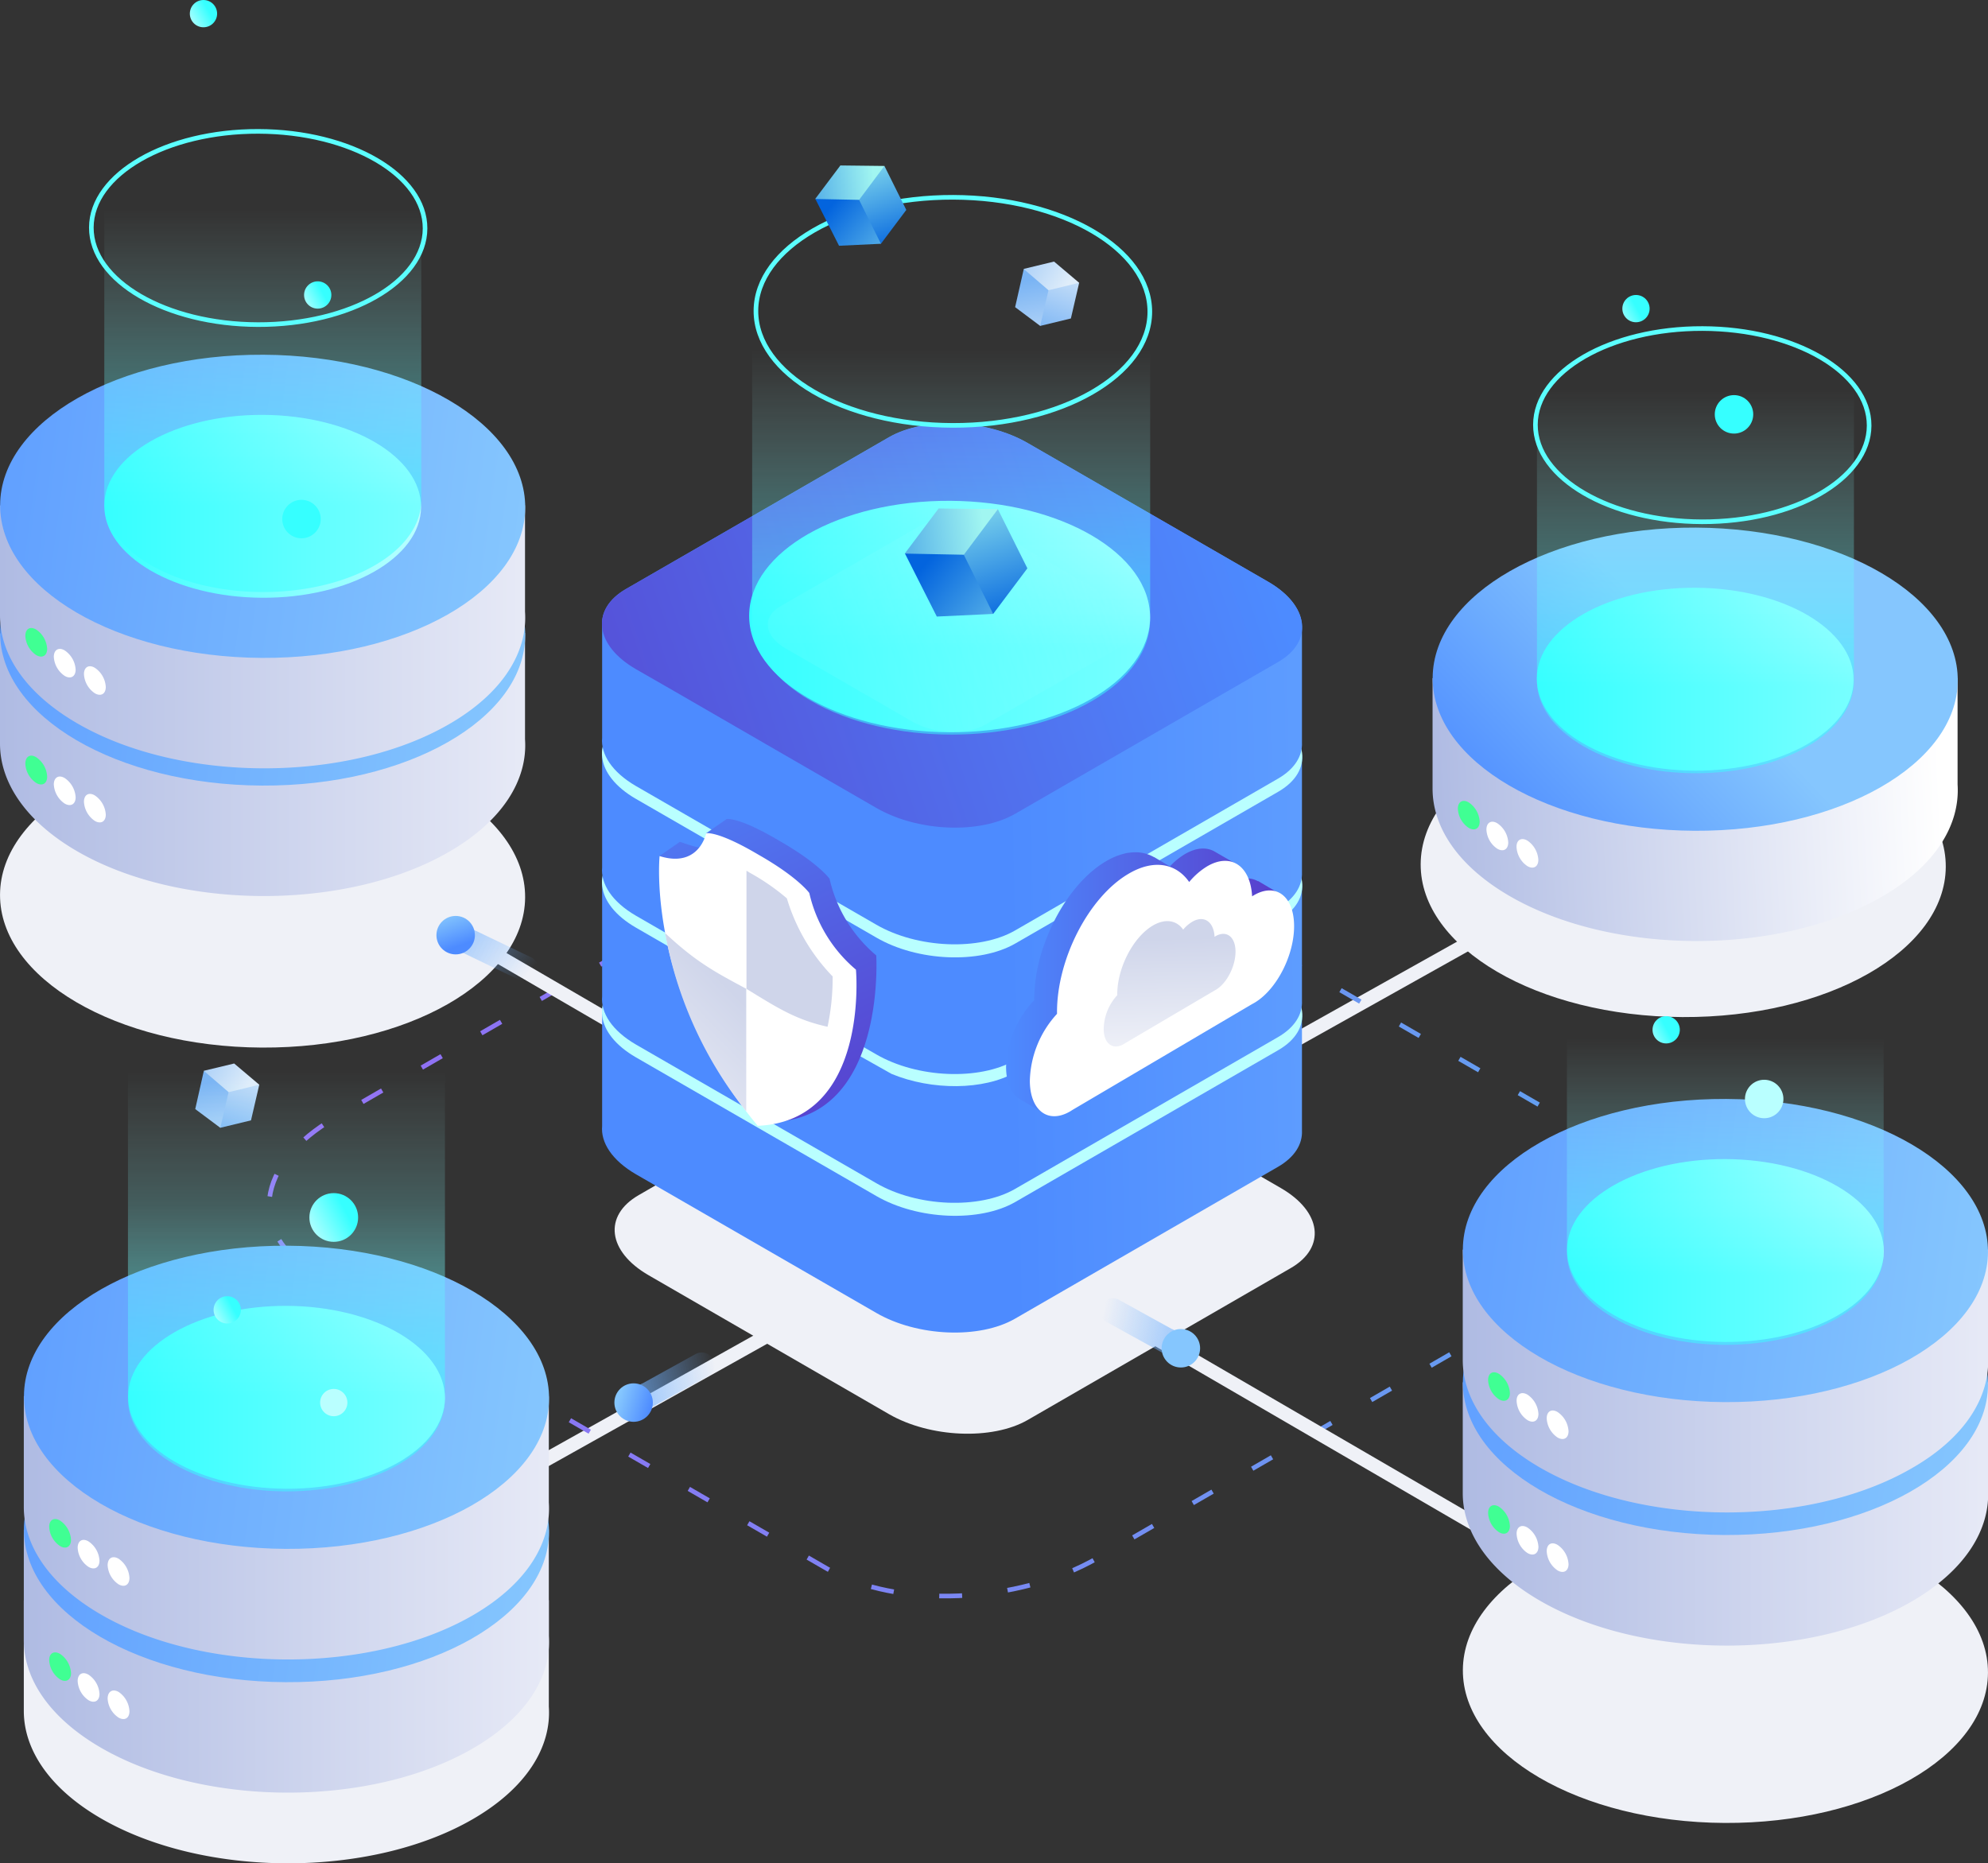 <svg xmlns="http://www.w3.org/2000/svg" width="430" xmlns:xlink="http://www.w3.org/1999/xlink" viewBox="0 0 430 403.05"><rect x="0" y="0" width="430" height="403.05" fill="#333333" stroke="none"/><defs><linearGradient id="linear-gradient" x1="57.71" y1="260.13" x2="353.52" y2="260.13" gradientUnits="userSpaceOnUse"><stop offset="0" stop-color="#956bf5"/><stop offset="1" stop-color="#60a2f0"/></linearGradient><linearGradient id="linear-gradient-2" x1="310.02" y1="173.82" x2="419.69" y2="167.97" gradientUnits="userSpaceOnUse"><stop offset="0" stop-color="#afbbe3"/><stop offset="1" stop-color="#fff"/></linearGradient><linearGradient id="linear-gradient-3" x1="325.69" y1="185.82" x2="368.82" y2="144.88" gradientTransform="rotate(89.69 366.673 146.913)" gradientUnits="userSpaceOnUse"><stop offset="0" stop-color="#4d8bff"/><stop offset="1" stop-color="#85c6fe"/></linearGradient><linearGradient id="linear-gradient-4" x1="332.41" y1="146.92" x2="400.93" y2="146.92" gradientTransform="rotate(89.69 366.673 146.913)" gradientUnits="userSpaceOnUse"><stop offset="0" stop-color="#36ffff"/><stop offset="1" stop-color="#b9ffff"/></linearGradient><linearGradient id="linear-gradient-5" x1="366.66" y1="148.4" x2="366.66" y2="84.52" gradientUnits="userSpaceOnUse"><stop offset="0" stop-color="#36ffff" stop-opacity=".5"/><stop offset="1" stop-color="#b9ffff" stop-opacity="0"/></linearGradient><linearGradient id="linear-gradient-6" x1="234.93" y1="519.81" x2="236.29" y2="514.81" gradientTransform="matrix(.23 .97 .97 -.23 -204.39 -42.04)" xlink:href="#linear-gradient-4"/><linearGradient id="linear-gradient-7" x1="375.04" y1="89.77" x2="375.69" y2="83.59" xlink:href="#linear-gradient-4"/><linearGradient id="linear-gradient-8" x1="206.79" y1="298.93" x2="204.03" y2="77.99" xlink:href="#linear-gradient-3"/><linearGradient id="linear-gradient-9" x1="130.2" y1="219.28" x2="281.69" y2="219.28" xlink:href="#linear-gradient-4"/><linearGradient id="linear-gradient-10" x1="207.14" y1="298.93" x2="204.38" y2="77.99" xlink:href="#linear-gradient-3"/><linearGradient id="linear-gradient-11" x1="130.2" y1="191.22" x2="281.69" y2="191.22" xlink:href="#linear-gradient-4"/><linearGradient id="linear-gradient-12" x1="207.49" y1="298.92" x2="204.73" y2="77.98" xlink:href="#linear-gradient-3"/><linearGradient id="linear-gradient-13" x1="130.2" y1="163.36" x2="281.69" y2="163.36" xlink:href="#linear-gradient-4"/><linearGradient id="linear-gradient-14" x1="207.84" y1="298.92" x2="205.08" y2="77.98" xlink:href="#linear-gradient-3"/><linearGradient id="linear-gradient-15" x1="84.97" y1="176.47" x2="271.15" y2="113.11" gradientUnits="userSpaceOnUse"><stop offset="0" stop-color="#583dcb"/><stop offset="1" stop-color="#4d8bff"/></linearGradient><linearGradient id="linear-gradient-16" x1="162.05" y1="133.37" x2="248.76" y2="133.37" gradientTransform="rotate(89.69 205.402 133.37)" xlink:href="#linear-gradient-4"/><linearGradient id="linear-gradient-17" x1="205.69" y1="139.93" x2="205.69" y2="75.71" xlink:href="#linear-gradient-5"/><linearGradient id="linear-gradient-18" x1="142.25" y1="156.98" x2="240.28" y2="123.62" xlink:href="#linear-gradient-5"/><linearGradient id="linear-gradient-19" x1="-788.35" y1="212.09" x2="-729.03" y2="212.09" gradientTransform="matrix(-1 0 0 1 -511.42 0)" xlink:href="#linear-gradient-15"/><linearGradient id="linear-gradient-20" x1="253.66" y1="239.38" x2="252.69" y2="202.98" gradientUnits="userSpaceOnUse"><stop offset="0" stop-color="#fff"/><stop offset="1" stop-color="#cfd5ea"/></linearGradient><linearGradient id="linear-gradient-21" x1="369.25" y1="171.83" x2="350.41" y2="191.65" gradientTransform="scale(-1 1) rotate(58.5 3.994 -207.192)" gradientUnits="userSpaceOnUse"><stop offset="0" stop-color="#72b2fe"/><stop offset="1" stop-color="#71b1fe" stop-opacity="0"/></linearGradient><linearGradient id="linear-gradient-22" x1="364.15" y1="183.59" x2="366.07" y2="176.54" gradientTransform="scale(-1 1) rotate(58.5 3.994 -207.192)" xlink:href="#linear-gradient-3"/><linearGradient id="linear-gradient-23" x1="679.18" y1="-355.02" x2="660.33" y2="-335.2" gradientTransform="rotate(58.43 -105.144 -402.327)" xlink:href="#linear-gradient-21"/><linearGradient id="linear-gradient-24" x1="254.71" y1="295.79" x2="259.83" y2="265.82" xlink:href="#linear-gradient-3"/><linearGradient id="linear-gradient-25" x1="133.92" y1="328.04" x2="149.76" y2="362.4" gradientTransform="rotate(-26.39 -279.591 74.68)" gradientUnits="userSpaceOnUse"><stop offset="0" stop-color="#0364de"/><stop offset="1" stop-color="#a1f6f1"/></linearGradient><linearGradient id="linear-gradient-26" x1="140.99" y1="349.99" x2="145.87" y2="316.85" xlink:href="#linear-gradient-25"/><linearGradient id="linear-gradient-27" x1="108.71" y1="316.85" x2="144.04" y2="328.79" gradientTransform="rotate(-26.39 -279.591 74.68)" gradientUnits="userSpaceOnUse"><stop offset="0" stop-color="#0364de"/><stop offset=".83" stop-color="#87deee"/><stop offset="1" stop-color="#a1f6f1"/></linearGradient><linearGradient id="linear-gradient-28" x1="213.03" y1=".66" x2="221.81" y2="19.71" gradientTransform="rotate(13.13 -38.925 84.07)" gradientUnits="userSpaceOnUse"><stop offset="0" stop-color="#7ab4f4"/><stop offset="1" stop-color="#dfedfa"/></linearGradient><linearGradient id="linear-gradient-29" x1="216.95" y1="12.83" x2="219.66" y2="-5.54" xlink:href="#linear-gradient-28"/><linearGradient id="linear-gradient-30" x1="199.06" y1="-5.54" x2="218.64" y2="1.08" xlink:href="#linear-gradient-28"/><linearGradient id="linear-gradient-31" x1="79.74" y1="209.88" x2="88.52" y2="228.93" xlink:href="#linear-gradient-28"/><linearGradient id="linear-gradient-32" x1="83.66" y1="222.05" x2="86.36" y2="203.68" xlink:href="#linear-gradient-28"/><linearGradient id="linear-gradient-33" x1="65.76" y1="203.68" x2="85.35" y2="210.3" xlink:href="#linear-gradient-28"/><linearGradient id="linear-gradient-34" x1="316.39" y1="323.15" x2="430" y2="323.15" gradientUnits="userSpaceOnUse"><stop offset="0" stop-color="#afbbe3"/><stop offset=".99" stop-color="#e6e9f6"/></linearGradient><linearGradient id="linear-gradient-35" x1="254.64" y1="283.37" x2="429.14" y2="306.77" gradientTransform="rotate(89.69 373.205 299.259)" xlink:href="#linear-gradient-3"/><linearGradient id="linear-gradient-36" x1="338.95" y1="299.27" x2="407.46" y2="299.27" gradientTransform="rotate(89.69 373.205 299.259)" xlink:href="#linear-gradient-4"/><linearGradient id="linear-gradient-37" x1="373.19" y1="304.52" x2="373.19" y2="253.42" xlink:href="#linear-gradient-5"/><linearGradient id="linear-gradient-38" x1="416.15" y1="483.25" x2="417.5" y2="478.25" gradientTransform="matrix(.23 .97 .97 -.23 -204.39 -42.04)" xlink:href="#linear-gradient-4"/><linearGradient id="linear-gradient-39" x1="381.58" y1="266.62" x2="382.23" y2="260.44" xlink:href="#linear-gradient-4"/><linearGradient id="linear-gradient-40" x1="316.39" y1="294.41" x2="430" y2="294.41" xlink:href="#linear-gradient-34"/><linearGradient id="linear-gradient-41" x1="254.64" y1="254.62" x2="429.14" y2="278.02" gradientTransform="rotate(89.69 373.208 270.516)" xlink:href="#linear-gradient-3"/><linearGradient id="linear-gradient-42" x1="338.95" y1="270.52" x2="407.46" y2="270.52" gradientTransform="rotate(89.69 373.208 270.516)" xlink:href="#linear-gradient-4"/><linearGradient id="linear-gradient-43" x1="373.19" y1="275.77" x2="373.19" y2="224.67" xlink:href="#linear-gradient-5"/><linearGradient id="linear-gradient-44" x1="388.19" y1="489.93" x2="389.54" y2="484.93" gradientTransform="matrix(.23 .97 .97 -.23 -204.39 -42.04)" xlink:href="#linear-gradient-4"/><linearGradient id="linear-gradient-45" x1="381.58" y1="237.87" x2="382.23" y2="231.7" xlink:href="#linear-gradient-4"/><linearGradient id="linear-gradient-46" x1="0" y1="161.03" x2="113.61" y2="161.03" xlink:href="#linear-gradient-34"/><linearGradient id="linear-gradient-47" x1="-61.74" y1="121.25" x2="112.75" y2="144.64" gradientTransform="rotate(89.69 56.82 137.14)" xlink:href="#linear-gradient-3"/><linearGradient id="linear-gradient-48" x1="22.56" y1="137.14" x2="91.08" y2="137.14" gradientTransform="rotate(89.69 56.82 137.14)" xlink:href="#linear-gradient-4"/><linearGradient id="linear-gradient-49" x1="0" y1="133.41" x2="113.61" y2="133.41" xlink:href="#linear-gradient-34"/><linearGradient id="linear-gradient-50" x1="-61.74" y1="93.63" x2="112.75" y2="117.03" gradientTransform="rotate(89.69 56.819 109.53)" xlink:href="#linear-gradient-3"/><linearGradient id="linear-gradient-51" x1="22.56" y1="109.53" x2="91.08" y2="109.53" gradientTransform="rotate(89.69 56.819 109.53)" xlink:href="#linear-gradient-4"/><linearGradient id="linear-gradient-52" x1="56.8" y1="109.2" x2="56.8" y2="45.32" xlink:href="#linear-gradient-5"/><linearGradient id="linear-gradient-53" x1="100.89" y1="233.25" x2="102.25" y2="228.26" gradientTransform="matrix(.23 .97 .97 -.23 -204.39 -42.04)" xlink:href="#linear-gradient-4"/><linearGradient id="linear-gradient-54" x1="165.83" y1="243.15" x2="167.19" y2="238.15" gradientTransform="matrix(.23 .97 .97 -.23 -204.39 -42.04)" xlink:href="#linear-gradient-4"/><linearGradient id="linear-gradient-55" x1="65.19" y1="112.42" x2="65.84" y2="106.25" xlink:href="#linear-gradient-4"/><linearGradient id="linear-gradient-56" x1="5.15" y1="354.99" x2="118.76" y2="354.99" xlink:href="#linear-gradient-34"/><linearGradient id="linear-gradient-57" x1="-56.59" y1="315.2" x2="117.9" y2="338.6" gradientTransform="rotate(89.69 61.97 331.1)" xlink:href="#linear-gradient-3"/><linearGradient id="linear-gradient-58" x1="27.71" y1="331.1" x2="96.23" y2="331.1" gradientTransform="rotate(89.69 61.97 331.1)" xlink:href="#linear-gradient-4"/><linearGradient id="linear-gradient-59" x1="61.95" y1="330.73" x2="61.95" y2="260.58" xlink:href="#linear-gradient-5"/><linearGradient id="linear-gradient-60" x1="5.15" y1="326.15" x2="118.76" y2="326.15" xlink:href="#linear-gradient-34"/><linearGradient id="linear-gradient-61" x1="-56.59" y1="286.37" x2="117.9" y2="309.77" gradientTransform="rotate(89.69 61.968 302.262)" xlink:href="#linear-gradient-3"/><linearGradient id="linear-gradient-62" x1="27.71" y1="302.27" x2="96.23" y2="302.27" gradientTransform="rotate(89.69 61.968 302.262)" xlink:href="#linear-gradient-4"/><linearGradient id="linear-gradient-63" x1="61.95" y1="301.89" x2="61.95" y2="231.75" xlink:href="#linear-gradient-5"/><linearGradient id="linear-gradient-64" x1="374.81" y1="173.13" x2="376.17" y2="168.13" gradientTransform="matrix(.23 .97 .97 -.23 -204.39 -42.04)" xlink:href="#linear-gradient-4"/><linearGradient id="linear-gradient-65" x1="72.19" y1="303.34" x2="72.84" y2="319.43" xlink:href="#linear-gradient-4"/><linearGradient id="linear-gradient-66" x1="360.27" y1="201.83" x2="362.7" y2="192.9" gradientTransform="matrix(.23 .97 .97 -.23 -204.39 -42.04)" xlink:href="#linear-gradient-4"/><linearGradient id="linear-gradient-67" x1="186.91" y1="246.08" x2="142.01" y2="153.47" xlink:href="#linear-gradient-15"/><linearGradient id="linear-gradient-68" x1="121.27" y1="251.87" x2="158.96" y2="214.83" xlink:href="#linear-gradient-20"/><linearGradient id="linear-gradient-69" x1="121.99" y1="252.61" x2="159.68" y2="215.56" xlink:href="#linear-gradient-20"/><linearGradient id="linear-gradient-70" x1="148.66" y1="250.27" x2="160.43" y2="275.8" xlink:href="#linear-gradient-25"/><linearGradient id="linear-gradient-71" x1="153.92" y1="266.58" x2="157.54" y2="241.95" xlink:href="#linear-gradient-25"/><linearGradient id="linear-gradient-72" x1="129.93" y1="241.96" x2="156.19" y2="250.83" xlink:href="#linear-gradient-25"/><linearGradient id="linear-gradient-73" x1="154.2" y1="-293.29" x2="135.35" y2="-273.47" gradientTransform="matrix(-1 .07 .07 1 267.44 475.95)" xlink:href="#linear-gradient-21"/><linearGradient id="linear-gradient-74" x1="149.1" y1="-281.53" x2="151.02" y2="-288.58" gradientTransform="matrix(-1 .07 .07 1 267.44 475.95)" xlink:href="#linear-gradient-3"/><style>.cls-1,.cls-75{fill:none;stroke-miterlimit:10}.cls-1{stroke:#eff1f7;stroke-width:3px}.cls-3{fill:#eff1f7}.cls-7{fill:#40ff93}.cls-8{fill:#fff}.cls-75{stroke:#5bffff}</style></defs><g id="Layer_2" data-name="Layer 2"><g id="Layer_1-2" data-name="Layer 1"><path class="cls-1" d="M68.72 343.39l299.5-167.69"/><path d="M179 339.4L68.32 275.49c-15-8.65-13.1-23.75 4.2-33.74l101.26-58.47c17.3-10 43.46-11.07 58.44-2.42l110.69 63.91c15 8.65 13.1 23.75-4.2 33.74L237.45 337c-17.3 10-43.45 11.05-58.45 2.4z" stroke-dasharray="4.95 9.9" stroke="url(#linear-gradient)" fill="none" stroke-miterlimit="10"/><ellipse class="cls-3" cx="364.08" cy="187.21" rx="32.79" ry="56.79" transform="rotate(-89.69 364.083 187.216)"/><path d="M423.42 169.68v-23h-10.08v5.61a45.25 45.25 0 00-6.64-4.59c-21.76-12.57-56.64-12.9-78.84-1h-18v23.89c0 8.42 5.6 16.85 16.76 23.29 22.25 12.85 58.21 12.91 80.32.15 11.61-6.66 17.06-15.55 16.48-24.35z" fill="url(#linear-gradient-2)" fill-rule="evenodd"/><ellipse cx="366.67" cy="146.92" rx="32.79" ry="56.79" transform="rotate(-89.69 366.671 146.92)" fill="url(#linear-gradient-3)"/><ellipse cx="366.67" cy="146.92" rx="19.78" ry="34.26" transform="rotate(-89.69 366.671 146.92)" fill="url(#linear-gradient-4)"/><path class="cls-7" d="M317.69 173.58a5.36 5.36 0 012.36 4.14c0 1.51-1.06 2.13-2.36 1.37a5.28 5.28 0 01-2.36-4.14c0-1.53 1.06-2.14 2.36-1.37z"/><path class="cls-8" d="M323.87 178.09a5.36 5.36 0 012.36 4.14c0 1.51-1.06 2.12-2.36 1.37a5.29 5.29 0 01-2.36-4.14c0-1.53 1.06-2.15 2.36-1.37zm6.51 3.75a5.38 5.38 0 012.36 4.15c0 1.5-1.06 2.12-2.36 1.37a5.31 5.31 0 01-2.36-4.15c-.02-1.53 1.06-2.14 2.36-1.37z"/><path d="M400.93 62.45v-.32c-.2-5-3.57-9.86-10.1-13.64-13.42-7.75-35.11-7.75-48.45 0-6.43 3.74-9.74 8.6-9.94 13.5v-.51 85.84c0 5.11 3.36 10.23 10.12 14.13 13.42 7.75 35.11 7.75 48.44 0 6.63-3.85 9.94-8.89 10-13.93V62.71z" fill="url(#linear-gradient-5)"/><circle cx="353.86" cy="66.76" r="2.95" fill="url(#linear-gradient-6)"/><circle cx="375.06" cy="89.63" r="4.16" fill="url(#linear-gradient-7)"/><path class="cls-1" d="M348.04 346.56L69.87 184.81"/><g id="app_icons" data-name="app icons"><path class="cls-3" d="M222.31 307.15l56.87-32.84c7.7-4.44 6.73-12.2-2.16-17.33l-52-30.05c-8.89-5.13-22.33-5.68-30-1.24l-56.88 32.84c-7.69 4.44-6.73 12.2 2.16 17.33l52 30.05c8.86 5.09 22.31 5.68 30.01 1.24z"/><path d="M130.24 219.55c-.28-3.05 1.41-6 5.16-8.17l56.87-32.83c7.7-4.45 21.14-3.89 30 1.24l52 30c4.84 2.8 7.33 6.38 7.34 9.77v25c.14 2.94-1.57 5.76-5.19 7.85l-56.87 32.84c-7.7 4.45-21.14 3.89-30-1.24l-52-30c-5.16-3-7.64-6.85-7.31-10.45z" fill="url(#linear-gradient-8)"/><path d="M219.62 260l56.87-32.84c7.7-4.44 6.73-12.21-2.15-17.34l-52-30c-8.89-5.13-22.33-5.69-30-1.24l-56.94 32.8c-7.7 4.45-6.73 12.21 2.15 17.34l52 30c8.93 5.17 22.37 5.73 30.07 1.28z" fill="url(#linear-gradient-9)"/><path d="M130.24 191.49c-.28-3.05 1.41-6 5.16-8.17l56.87-32.83c7.7-4.45 21.14-3.89 30 1.24l52 30c4.84 2.8 7.33 6.38 7.34 9.77v25c.14 2.94-1.57 5.76-5.19 7.85l-56.87 32.84c-7.7 4.44-21.14 3.89-30-1.24l-52-30c-5.16-3-7.64-6.85-7.31-10.44z" fill="url(#linear-gradient-10)"/><path d="M192.84 232.3c8.67 3.6 20 3.58 26.78-.35l56.87-32.84c7.7-4.44 6.73-12.21-2.15-17.34l-52-30c-8.89-5.13-22.33-5.69-30-1.24l-56.94 32.79c-7.7 4.45-6.73 12.21 2.15 17.34l35.86 20.7" fill="url(#linear-gradient-11)"/><path d="M175.4 219.93l-37.85-21.85c-5.16-3-7.64-6.85-7.31-10.44v-24c-.28-3 1.41-6 5.16-8.17l56.87-32.84c7.7-4.44 21.14-3.89 30 1.25l52 30c4.84 2.79 7.33 6.37 7.34 9.77v25c.14 2.94-1.57 5.76-5.19 7.85l-56.87 32.84c-7.7 4.44-21.14 3.88-30-1.25l-3.18-1.83" fill="url(#linear-gradient-12)"/><path d="M219.62 204.09l56.87-32.83c7.7-4.45 6.73-12.21-2.15-17.34l-52-30c-8.89-5.14-22.33-5.69-30-1.25l-56.94 32.8c-7.7 4.44-6.73 12.21 2.15 17.34l52 30c8.93 5.19 22.37 5.73 30.07 1.28z" fill="url(#linear-gradient-13)"/><path d="M130.24 135.58c-.28-3.06 1.41-6 5.16-8.17l56.87-32.84c7.7-4.44 21.14-3.89 30 1.25l52 30c4.84 2.79 7.33 6.37 7.34 9.77v25c.14 2.94-1.57 5.76-5.19 7.85l-56.87 32.84c-7.7 4.44-21.14 3.88-30-1.25l-52-30c-5.16-3-7.64-6.85-7.31-10.44z" fill="url(#linear-gradient-14)"/><path d="M174.12 165.86l15.47 8.93c8.89 5.13 22.33 5.69 30 1.24l56.87-32.83c7.7-4.45 6.73-12.21-2.15-17.34l-52-30c-8.89-5.14-22.33-5.69-30-1.25l-56.91 32.8c-7.7 4.44-6.73 12.2 2.15 17.34l8.45 4.85" fill="url(#linear-gradient-15)"/><ellipse cx="205.41" cy="133.37" rx="25.03" ry="43.36" transform="rotate(-89.69 205.402 133.373)" fill="url(#linear-gradient-16)"/><path d="M248.76 58.49v-1 .57c-.25-6.21-4.48-12.39-12.7-17.13-16.86-9.74-44.12-9.74-60.87 0-8.09 4.69-12.25 10.8-12.5 17v-.64 76.56c0 6.42 4.22 12.85 12.71 17.75 16.86 9.74 44.11 9.74 60.87 0 8.32-4.83 12.49-11.16 12.51-17.5V58.83z" fill="url(#linear-gradient-17)"/><path d="M189.19 151.39l8.14 4.7c4.68 2.7 11.76 3 15.81.65l30-17.28c4-2.34 3.54-6.43-1.14-9.13l-27.39-15.82c-4.68-2.7-11.76-3-15.81-.65l-30 17.29c-4.05 2.34-3.54 6.42 1.14 9.12l4.43 2.56" fill="url(#linear-gradient-18)"/><g id="cloud"><path d="M217.61 230.74c0 3.63 1.24 6.15 3.2 7.15l4.82 2.84 1.08-1.38.37-.48-.15-.18-.43-.53-.76-.53c.19-.09.38-.19.58-.31s.36-.21.54-.33l.74-.43 38.21-22.06c.18-.09.36-.18.54-.29 4.77-2.75 8.64-10.09 8.71-16.46v-.28a12.08 12.08 0 00-.42-3.22l2.29-.83-4.76-2.82h-.13c-1.53-.87-3.51-.78-5.68.47l-.31.19a12.68 12.68 0 00-.69-3.68l2.08-.65-4.59-2.65c-1.72-1.06-4-1-6.48.43a14.85 14.85 0 00-3.33 2.71l-3.37-2h-.06a8 8 0 00-4.17-1.06 10.27 10.27 0 00-1.44.13c-.26 0-.53.1-.8.16a14.75 14.75 0 00-3.87 1.59c-5.43 3.14-10.23 9.6-13 16.83a36.75 36.75 0 00-2.66 13.17.71.71 0 000 .15 22.07 22.07 0 00-6.06 14.35z" fill="url(#linear-gradient-19)"/><path class="cls-8" d="M222.75 233.87c.06 6.41 4 9.33 8.77 6.51l.54-.34 38.75-22.83q.27-.14.54-.3c4.78-2.82 8.62-10.3 8.56-16.71s-4-9.33-8.76-6.51l-.32.2c-.36-6.6-4.61-9.5-9.74-6.48a15.57 15.57 0 00-3.87 3.38c-2.84-4.06-7.69-5-13.15-1.76-8.63 5.08-15.54 18.57-15.44 30.13v.15a22.17 22.17 0 00-5.88 14.56z"/><path d="M238.73 222.59c0 3.19 2 4.65 4.37 3.24l.27-.17 19.33-11.39.27-.15c2.39-1.4 4.3-5.14 4.27-8.33s-2-4.65-4.37-3.25l-.16.1c-.18-3.29-2.3-4.74-4.86-3.23a7.72 7.72 0 00-1.93 1.68c-1.41-2-3.83-2.48-6.56-.88-4.3 2.54-7.75 9.27-7.7 15v.07a11.06 11.06 0 00-2.93 7.31z" fill="url(#linear-gradient-20)"/></g></g><path d="M138.59 304.09a2.74 2.74 0 002.6.16h.07l.19-.11 11.7-6.45a2.84 2.84 0 001-.94 2.76 2.76 0 00-3.7-3.84l-11.51 6.36h-.07a2.75 2.75 0 00-.23 4.82z" fill="url(#linear-gradient-21)"/><circle cx="137.05" cy="303.4" r="4.16" fill="url(#linear-gradient-22)"/><path d="M253.88 292.35a2.77 2.77 0 01-2.6.15h-.08l-.18-.11-11.7-6.45a2.59 2.59 0 01-1-.94 2.76 2.76 0 013.7-3.84l11.51 6.36h.06a2.73 2.73 0 011.15 1 2.76 2.76 0 01-.86 3.83z" fill="url(#linear-gradient-23)"/><circle cx="255.42" cy="291.65" r="4.16" fill="url(#linear-gradient-24)"/><path fill="url(#linear-gradient-25)" d="M218.47 116l-3.65 16.8-12.19.57-6.89-13.63 20.92-7.37 1.81 3.63z"/><path fill="url(#linear-gradient-26)" d="M214.82 132.8l-6.47-13.04 6.84-9.36.65-.26 6.38 12.8-7.4 9.86z"/><path fill="url(#linear-gradient-27)" d="M195.69 119.75l7.33-9.76 12.82.15-7.37 9.86-12.78-.25z"/><path fill="url(#linear-gradient-28)" d="M232.47 64.6l-7.48 5.9-5.42-4.06 1.87-8.25 11.55 4.22-.52 2.19z"/><path fill="url(#linear-gradient-29)" d="M224.99 70.5l1.83-7.86 6.23-1.59.37.12-1.79 7.72-6.64 1.61z"/><path fill="url(#linear-gradient-30)" d="M221.41 58.17l6.58-1.59 5.43 4.59-6.63 1.61-5.38-4.61z"/><path fill="url(#linear-gradient-31)" d="M55.13 238.07l-7.48 5.89-5.42-4.05 1.86-8.26 11.55 4.23-.51 2.19z"/><path fill="url(#linear-gradient-32)" d="M47.65 243.96l1.83-7.86 6.23-1.58.37.12-1.79 7.71-6.64 1.61z"/><path fill="url(#linear-gradient-33)" d="M44.07 231.63l6.58-1.58 5.43 4.59-6.63 1.61-5.38-4.62z"/><ellipse class="cls-3" cx="373.21" cy="361.55" rx="32.79" ry="56.79" transform="rotate(-89.69 373.203 361.549)"/><path d="M430 322v-23h-10.12v5.61a46.35 46.35 0 00-6.64-4.59c-21.76-12.57-56.64-12.9-78.85-1h-18V323c0 8.42 5.6 16.85 16.76 23.29 22.25 12.85 58.21 12.91 80.32.15 11.61-6.72 17.09-15.61 16.53-24.44z" fill="url(#linear-gradient-34)" fill-rule="evenodd"/><ellipse cx="373.21" cy="299.27" rx="32.79" ry="56.79" transform="rotate(-89.69 373.2 299.265)" fill="url(#linear-gradient-35)"/><ellipse cx="373.21" cy="299.27" rx="19.78" ry="34.26" transform="rotate(-89.69 373.2 299.265)" fill="url(#linear-gradient-36)"/><path class="cls-7" d="M324.23 325.93a5.39 5.39 0 012.36 4.15c0 1.5-1.07 2.12-2.36 1.36a5.28 5.28 0 01-2.36-4.14c0-1.53 1.06-2.14 2.36-1.37z"/><path class="cls-8" d="M330.4 330.44a5.36 5.36 0 012.36 4.14c0 1.51-1.06 2.12-2.36 1.37a5.29 5.29 0 01-2.36-4.14c-.04-1.53 1.06-2.15 2.36-1.37zm6.51 3.75a5.38 5.38 0 012.36 4.15c0 1.5-1.06 2.12-2.36 1.37a5.31 5.31 0 01-2.36-4.15c0-1.56 1.06-2.14 2.36-1.37z"/><path d="M407.46 239.71v-.77.45c-.19-4.95-3.56-9.86-10.1-13.64-13.42-7.74-35.11-7.74-48.44 0-6.44 3.74-9.75 8.6-10 13.5v-.51 60.93c0 5.11 3.36 10.23 10.11 14.13 13.42 7.75 35.11 7.75 48.45 0 6.62-3.85 9.94-8.89 9.95-13.93v-59.9z" fill="url(#linear-gradient-37)"/><circle cx="360.39" cy="251.51" r="2.95" fill="url(#linear-gradient-38)"/><circle cx="381.59" cy="266.48" r="4.16" fill="url(#linear-gradient-39)"/><path d="M430 293.29v-23h-10.12v5.61a48 48 0 00-6.64-4.59c-21.76-12.57-56.64-12.89-78.85-1h-18v23.88c0 8.42 5.6 16.85 16.76 23.3 22.25 12.84 58.21 12.91 80.32.14 11.61-6.63 17.09-15.55 16.53-24.34z" fill="url(#linear-gradient-40)" fill-rule="evenodd"/><ellipse cx="373.21" cy="270.52" rx="32.79" ry="56.79" transform="rotate(-89.69 373.202 270.517)" fill="url(#linear-gradient-41)"/><ellipse cx="373.21" cy="270.52" rx="19.78" ry="34.26" transform="rotate(-89.69 373.202 270.517)" fill="url(#linear-gradient-42)"/><path class="cls-7" d="M324.23 297.19a5.37 5.37 0 012.36 4.14c0 1.5-1.07 2.12-2.36 1.37a5.3 5.3 0 01-2.36-4.15c0-1.55 1.06-2.14 2.36-1.36z"/><path class="cls-8" d="M330.4 301.69a5.38 5.38 0 012.36 4.15c0 1.5-1.06 2.12-2.36 1.36a5.28 5.28 0 01-2.36-4.14c-.04-1.53 1.06-2.14 2.36-1.37zm6.51 3.76a5.36 5.36 0 012.36 4.14c0 1.51-1.06 2.12-2.36 1.37a5.29 5.29 0 01-2.36-4.14c0-1.53 1.06-2.15 2.36-1.37z"/><path d="M407.46 211v-.77.45c-.19-4.94-3.56-9.86-10.1-13.63-13.42-7.75-35.11-7.75-48.44 0-6.44 3.74-9.75 8.6-10 13.5v-.51 60.93c0 5.11 3.36 10.23 10.11 14.13 13.42 7.75 35.11 7.75 48.45 0 6.62-3.85 9.94-8.89 9.95-13.94v-59.89z" fill="url(#linear-gradient-43)"/><circle cx="360.39" cy="222.76" r="2.95" fill="url(#linear-gradient-44)"/><circle cx="381.59" cy="237.73" r="4.16" fill="url(#linear-gradient-45)"/><ellipse class="cls-3" cx="56.8" cy="193.81" rx="32.79" ry="56.79" transform="rotate(-89.69 56.802 193.817)"/><path d="M113.56 159.91v-23h-10.07v5.61a48 48 0 00-6.64-4.59C75.09 125.35 40.21 125 18 137H0v23.88c0 8.42 5.61 16.86 16.76 23.3C39 197 75 197.05 97.1 184.28c11.59-6.69 17.07-15.58 16.46-24.37z" fill="url(#linear-gradient-46)" fill-rule="evenodd"/><ellipse cx="56.82" cy="137.14" rx="32.79" ry="56.79" transform="rotate(-89.69 56.82 137.144)" fill="url(#linear-gradient-47)"/><ellipse cx="56.82" cy="137.14" rx="19.78" ry="34.26" transform="rotate(-89.69 56.82 137.144)" fill="url(#linear-gradient-48)"/><path class="cls-7" d="M7.84 163.81A5.36 5.36 0 0110.2 168c0 1.51-1.06 2.12-2.36 1.37a5.3 5.3 0 01-2.36-4.15c0-1.57 1.06-2.22 2.36-1.41z"/><path class="cls-8" d="M14 168.31a5.38 5.38 0 012.36 4.15c0 1.5-1.06 2.12-2.36 1.37a5.34 5.34 0 01-2.36-4.15c.01-1.53 1.08-2.14 2.36-1.37zm6.52 3.76a5.36 5.36 0 012.36 4.14c0 1.51-1.06 2.12-2.36 1.37a5.32 5.32 0 01-2.36-4.14c0-1.53 1.07-2.15 2.36-1.37z"/><path d="M113.56 132.3v-23h-10.07v5.61a47.17 47.17 0 00-6.64-4.59c-21.76-12.57-56.64-12.9-78.84-1H0v23.89c0 8.42 5.61 16.85 16.76 23.29C39 169.37 75 169.44 97.1 156.67c11.59-6.67 17.07-15.58 16.46-24.37z" fill="url(#linear-gradient-49)" fill-rule="evenodd"/><ellipse cx="56.82" cy="109.53" rx="32.79" ry="56.79" transform="rotate(-89.69 56.815 109.529)" fill="url(#linear-gradient-50)"/><ellipse cx="56.82" cy="109.53" rx="19.78" ry="34.26" transform="rotate(-89.69 56.815 109.529)" fill="url(#linear-gradient-51)"/><path class="cls-7" d="M7.84 136.19a5.38 5.38 0 012.36 4.15c0 1.5-1.06 2.12-2.36 1.37a5.31 5.31 0 01-2.36-4.15c0-1.56 1.06-2.14 2.36-1.37z"/><path class="cls-8" d="M14 140.7a5.36 5.36 0 012.36 4.14c0 1.51-1.06 2.13-2.36 1.37a5.31 5.31 0 01-2.36-4.14c.01-1.53 1.08-2.14 2.36-1.37zm6.52 3.76a5.34 5.34 0 012.36 4.14c0 1.51-1.06 2.12-2.36 1.37a5.32 5.32 0 01-2.36-4.15c0-1.52 1.07-2.14 2.36-1.36z"/><path d="M91.07 23.25v-.32C90.87 18 87.5 13.07 81 9.3c-13.42-7.75-35.11-7.75-48.44 0-6.44 3.74-9.75 8.6-10 13.5v-.51 85.84c0 5.11 3.36 10.23 10.11 14.13 13.43 7.74 35.11 7.74 48.45 0 6.62-3.85 9.94-8.89 10-13.94V23.51a2.25 2.25 0 00-.05-.26z" fill="url(#linear-gradient-52)"/><circle cx="44.01" cy="2.95" r="2.95" fill="url(#linear-gradient-53)"/><circle cx="68.72" cy="63.81" r="2.95" fill="url(#linear-gradient-54)"/><circle cx="65.21" cy="112.28" r="4.16" fill="url(#linear-gradient-55)"/><path d="M118.71 369.14v-23h-10.07v5.61a48 48 0 00-6.64-4.59c-21.76-12.56-56.64-12.89-78.85-.95h-18v23.89c0 8.41 5.6 16.85 16.76 23.29 22.25 12.84 58.21 12.91 80.32.14 11.61-6.71 17.09-15.6 16.48-24.39z" fill-rule="evenodd" fill="#eff1f7"/><path d="M118.71 353.87v-23h-10.07v5.61a48 48 0 00-6.64-4.59c-21.76-12.59-56.64-12.89-78.85-.97h-18v23.88c0 8.42 5.6 16.85 16.76 23.3 22.25 12.84 58.21 12.91 80.32.14 11.61-6.69 17.09-15.58 16.48-24.37z" fill="url(#linear-gradient-56)" fill-rule="evenodd"/><ellipse cx="61.97" cy="331.1" rx="32.79" ry="56.79" transform="rotate(-89.69 61.961 331.101)" fill="url(#linear-gradient-57)"/><ellipse cx="61.97" cy="331.1" rx="19.78" ry="34.26" transform="rotate(-89.69 61.961 331.101)" fill="url(#linear-gradient-58)"/><path class="cls-7" d="M13 357.77a5.37 5.37 0 012.36 4.14c0 1.51-1.07 2.12-2.36 1.37a5.3 5.3 0 01-2.36-4.15c-.01-1.52 1.05-2.13 2.36-1.36z"/><path class="cls-8" d="M19.16 362.27a5.38 5.38 0 012.36 4.15c0 1.5-1.06 2.12-2.36 1.37a5.31 5.31 0 01-2.36-4.15c0-1.53 1.06-2.14 2.36-1.37zm6.51 3.73a5.36 5.36 0 012.33 4.17c0 1.51-1.06 2.12-2.36 1.37a5.29 5.29 0 01-2.36-4.14c.03-1.53 1.09-2.15 2.39-1.4z"/><path d="M96.22 234.4v-.77.45c-.19-5-3.56-9.86-10.1-13.64-13.42-7.75-35.11-7.75-48.44 0-6.44 3.74-9.75 8.6-10 13.5v-.51 98.08c0 5.11 3.36 10.23 10.11 14.13 13.42 7.75 35.11 7.75 48.45 0 6.62-3.85 9.94-8.89 10-13.94v-97z" fill="url(#linear-gradient-59)"/><path d="M118.71 325v-23h-10.07v5.61A46.35 46.35 0 00102 303c-21.76-12.57-56.64-12.9-78.85-1h-18v24c0 8.42 5.6 16.85 16.76 23.29 22.25 12.85 58.21 12.91 80.32.15 11.61-6.72 17.09-15.61 16.48-24.44z" fill="url(#linear-gradient-60)" fill-rule="evenodd"/><ellipse cx="61.97" cy="302.27" rx="32.79" ry="56.79" transform="rotate(-89.69 61.964 302.263)" fill="url(#linear-gradient-61)"/><ellipse cx="61.97" cy="302.27" rx="19.78" ry="34.26" transform="rotate(-89.69 61.964 302.263)" fill="url(#linear-gradient-62)"/><path class="cls-7" d="M13 328.93a5.4 5.4 0 012.36 4.15c0 1.5-1.07 2.12-2.36 1.36a5.28 5.28 0 01-2.36-4.14c-.01-1.53 1.05-2.14 2.36-1.37z"/><path class="cls-8" d="M19.16 333.44a5.36 5.36 0 012.36 4.14c0 1.51-1.06 2.12-2.36 1.37a5.29 5.29 0 01-2.36-4.14c0-1.53 1.06-2.15 2.36-1.37zm6.51 3.75a5.38 5.38 0 012.33 4.15c0 1.5-1.06 2.12-2.36 1.37a5.31 5.31 0 01-2.36-4.15c.03-1.56 1.09-2.14 2.39-1.37z"/><path d="M96.22 205.56v-.77.45c-.19-4.94-3.56-9.86-10.1-13.63-13.42-7.75-35.11-7.75-48.44 0-6.44 3.74-9.75 8.6-10 13.5v-.51 98.07c0 5.11 3.36 10.23 10.11 14.13 13.42 7.75 35.11 7.75 48.45 0 6.62-3.85 9.94-8.89 10-13.93v-97z" fill="url(#linear-gradient-63)"/><circle cx="49.15" cy="283.34" r="2.95" fill="url(#linear-gradient-64)"/><circle cx="72.19" cy="303.4" r="2.95" fill="url(#linear-gradient-65)"/><circle cx="72.19" cy="263.36" r="5.27" fill="url(#linear-gradient-66)"/><g id="shield"><path d="M163.9 243.48l2-4.51c-15.39-19.67-18.67-39.05-19.24-49-1.74-2.06-4-4.81-4-4.81l4.39-3.06c2.72.87 4.6 1.75 6.28.84l-.57-2.71 4.39-3.05s2.28-.58 10.48 4.15l1.3.76c8.2 4.73 10.5 8 10.5 8a30.53 30.53 0 0010.1 16.58s2.16 34.95-22.09 36l-.07.14c-.42-.5-.25-2.33-.65-2.83z" fill="url(#linear-gradient-67)"/><path class="cls-8" d="M142.67 185.18c5.44 1.73 8.85-.6 10.1-4.93 0 0 2.28-.57 10.47 4.16l1.31.76c8.19 4.73 10.5 8 10.5 8a30.51 30.51 0 0010.09 16.58s3 32.74-21.24 33.78c-24.25-29.1-21.23-58.35-21.23-58.35z"/><path d="M143.86 201.83a86.38 86.38 0 0017.44 38.45h.11v-26.39c-6.34-3.43-10.65-5.58-17.55-12.06z" fill="url(#linear-gradient-68)"/><path d="M162.2 188.8a47.77 47.77 0 018 5.53 41.24 41.24 0 009.9 16.89 51 51 0 01-1.1 10.88c-6.89-1.48-11.2-4.31-17.54-8.19v-25.56z" fill="url(#linear-gradient-69)"/></g><ellipse class="cls-75" cx="55.85" cy="49.32" rx="20.9" ry="36.09" transform="rotate(-89.84 55.847 49.321)"/><ellipse class="cls-75" cx="368.22" cy="91.98" rx="20.9" ry="36.09" transform="rotate(-89.84 368.203 91.985)"/><ellipse class="cls-75" cx="206.12" cy="67.35" rx="24.67" ry="42.6" transform="rotate(-89.84 206.112 67.357)"/><path fill="url(#linear-gradient-70)" d="M193.25 40.25l-2.71 12.48-9.06.43-5.12-10.13 15.55-5.48 1.34 2.7z"/><path fill="url(#linear-gradient-71)" d="M190.54 52.73l-4.81-9.68 5.08-6.96.49-.19 4.73 9.51-5.49 7.32z"/><path fill="url(#linear-gradient-72)" d="M176.32 43.04l5.45-7.25 9.53.11-5.48 7.33-9.5-.19z"/><path d="M98.88 204a2.78 2.78 0 001.39 2.21h.07l.2.09 12 5.78a2.62 2.62 0 001.31.23 2.76 2.76 0 001-5.24L103 201.38h-.06a2.74 2.74 0 00-4.07 2.6z" fill="url(#linear-gradient-73)"/><circle cx="98.56" cy="202.29" r="4.16" fill="url(#linear-gradient-74)"/></g></g></svg>
